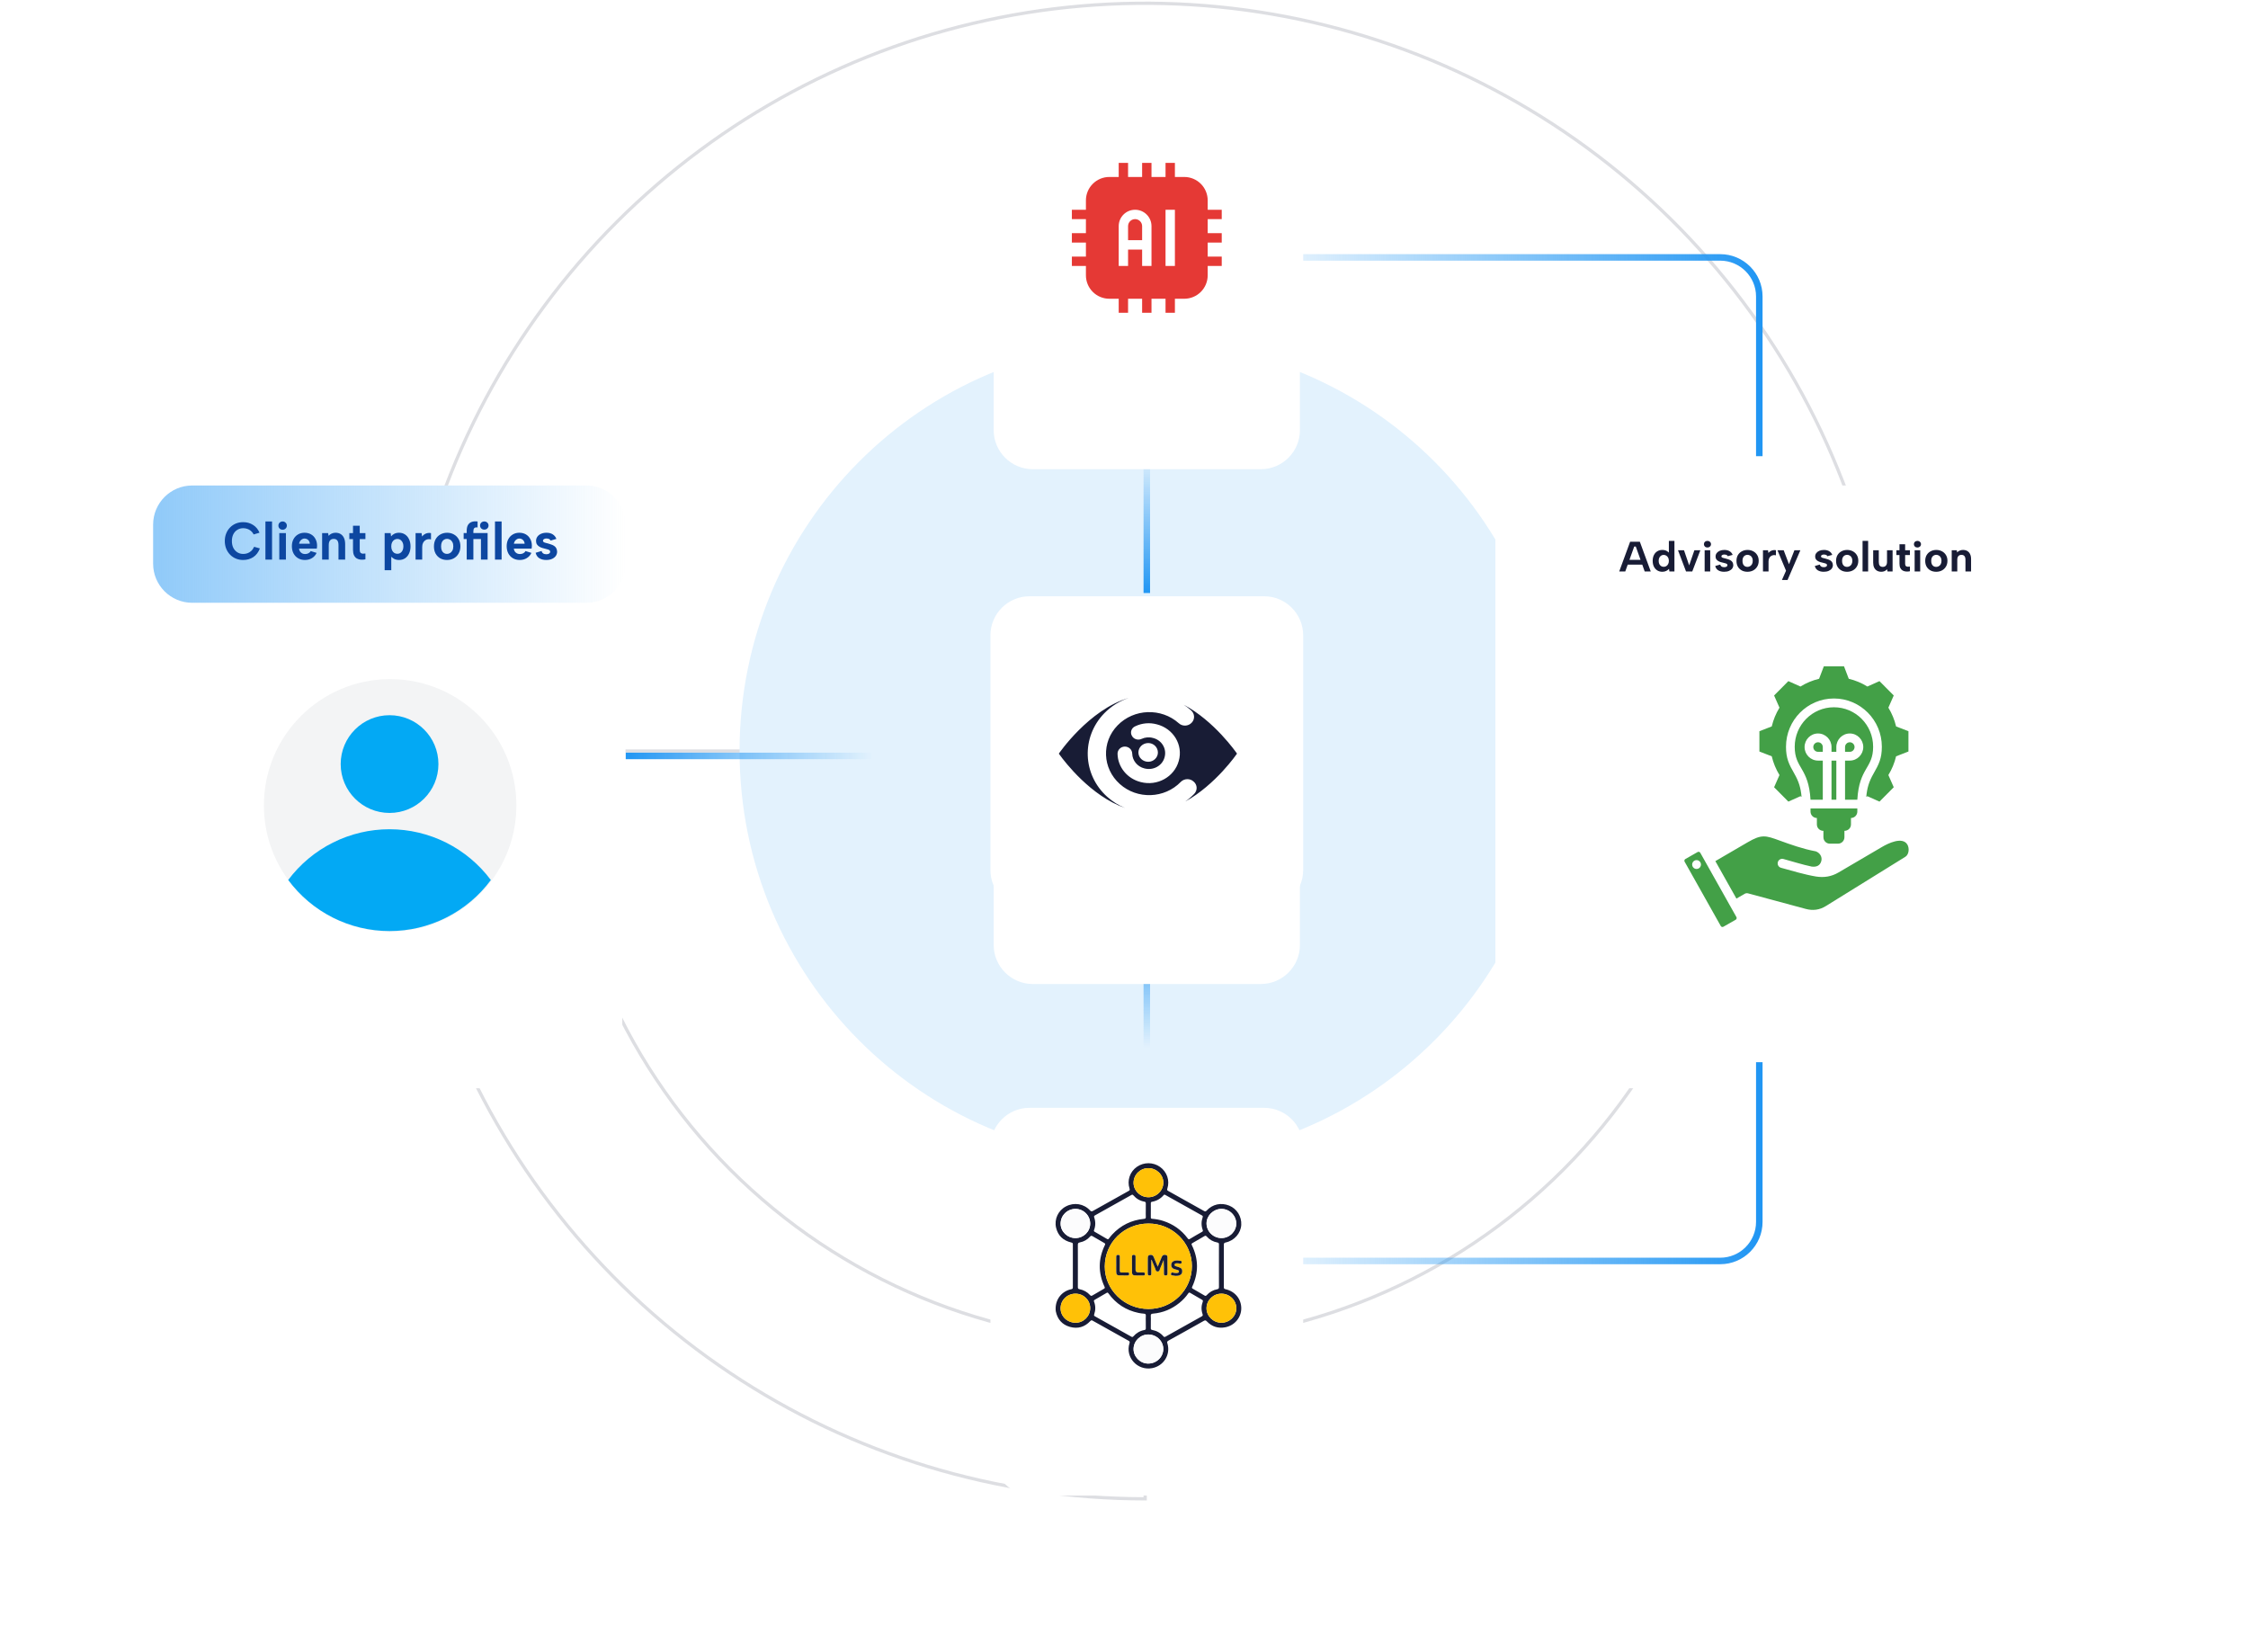 <svg width="690" height="507" viewBox="0 0 690 507" fill="none" xmlns="http://www.w3.org/2000/svg">
<path fill-rule="evenodd" clip-rule="evenodd" d="M171.501 231C171.632 278.824 190.635 324.661 224.368 358.487C258.218 392.431 304.129 411.5 352 411.5C399.871 411.5 445.782 392.431 479.632 358.487C513.365 324.661 532.368 278.824 532.499 231L171.501 231ZM533.5 230V230.5C533.5 278.769 514.378 325.061 480.34 359.193C446.303 393.325 400.137 412.5 352 412.5C303.863 412.5 257.697 393.325 223.66 359.193C189.622 325.061 170.5 278.769 170.5 230.5L170.5 230L533.5 230Z" fill="#DDDEE2"/>
<path fill-rule="evenodd" clip-rule="evenodd" d="M306.629 4.919C351.245 -3.955 397.49 0.6 439.517 18.008C481.544 35.416 517.465 64.896 542.738 102.719C568.011 140.542 581.5 185.01 581.5 230.5V231H352V460.5H351.5C306.01 460.5 261.542 447.011 223.719 421.738C185.896 396.465 156.416 360.544 139.008 318.517C121.6 276.49 117.045 230.245 125.919 185.629C134.794 141.014 156.699 100.032 188.865 67.865C221.032 35.7 262.014 13.794 306.629 4.919ZM439.134 18.932C397.29 1.599 351.246 -2.936 306.824 5.9C262.403 14.736 221.599 36.546 189.573 68.573C157.546 100.599 135.736 141.403 126.9 185.824C118.064 230.246 122.599 276.29 139.932 318.135C157.264 359.979 186.616 395.744 224.274 420.907C261.795 445.977 305.882 459.401 351 459.5V230H580.499C580.401 184.882 566.977 140.795 541.907 103.275C516.744 65.616 480.979 36.264 439.134 18.932Z" fill="#DDDEE2"/>
<path d="M477 230.5C477 299.812 421.036 356 352 356C282.964 356 227 299.812 227 230.5C227 161.188 282.964 105 352 105C421.036 105 477 161.188 477 230.5Z" fill="#E3F2FD"/>
<g filter="url(#filter0_d_5712_4087)">
<path d="M460 161.852C460 155.306 465.314 150 471.87 150H630.13C636.686 150 642 155.306 642 161.852V298.148C642 304.694 636.686 310 630.13 310H471.87C465.314 310 460 304.694 460 298.148V161.852Z" fill="white"/>
</g>
<path d="M459 161C459 154.373 464.373 149 471 149H631C637.627 149 643 154.373 643 161V299C643 305.627 637.627 311 631 311H471C464.373 311 459 305.627 459 299V161Z" fill="white"/>
<path d="M599.057 168.87H600.606L600.726 169.535C600.94 169.3 601.198 169.117 601.501 168.987C601.813 168.848 602.147 168.778 602.503 168.778C603.028 168.778 603.473 168.887 603.838 169.104C604.212 169.322 604.497 169.639 604.693 170.057C604.898 170.465 605 170.974 605 171.583V175.391H603.277V171.804C603.277 171.3 603.175 170.922 602.97 170.67C602.765 170.417 602.458 170.291 602.049 170.291C601.63 170.291 601.31 170.422 601.087 170.683C600.873 170.935 600.767 171.313 600.767 171.817V175.391H599.057V168.87Z" fill="#181C35"/>
<path d="M594.29 175.483C593.64 175.483 593.061 175.348 592.553 175.078C592.046 174.8 591.645 174.413 591.351 173.917C591.067 173.413 590.924 172.822 590.924 172.143C590.924 171.457 591.071 170.861 591.365 170.357C591.668 169.852 592.077 169.465 592.593 169.196C593.11 168.917 593.689 168.778 594.33 168.778C594.971 168.778 595.549 168.917 596.066 169.196C596.582 169.465 596.992 169.852 597.294 170.357C597.597 170.852 597.748 171.439 597.748 172.117C597.748 172.804 597.593 173.4 597.281 173.904C596.978 174.409 596.564 174.8 596.039 175.078C595.523 175.348 594.939 175.483 594.29 175.483ZM594.276 173.983C594.552 173.983 594.815 173.917 595.064 173.787C595.313 173.648 595.518 173.443 595.678 173.174C595.839 172.896 595.919 172.543 595.919 172.117C595.919 171.709 595.843 171.37 595.692 171.1C595.54 170.822 595.34 170.617 595.091 170.487C594.85 170.348 594.588 170.278 594.303 170.278C594.027 170.278 593.769 170.348 593.528 170.487C593.297 170.617 593.11 170.822 592.967 171.1C592.834 171.37 592.767 171.717 592.767 172.143C592.767 172.552 592.834 172.896 592.967 173.174C593.101 173.443 593.284 173.648 593.515 173.787C593.746 173.917 594 173.983 594.276 173.983Z" fill="#181C35"/>
<path d="M587.677 168.87H589.386V175.391H587.677V168.87ZM588.545 168.035C588.224 168.035 587.962 167.939 587.757 167.748C587.552 167.548 587.45 167.304 587.45 167.017C587.45 166.73 587.552 166.491 587.757 166.3C587.962 166.1 588.224 166 588.545 166C588.848 166 589.101 166.1 589.306 166.3C589.52 166.491 589.627 166.73 589.627 167.017C589.627 167.304 589.52 167.548 589.306 167.748C589.101 167.939 588.848 168.035 588.545 168.035Z" fill="#181C35"/>
<path d="M583.027 168.87V167.043H584.763V168.87H586.232V170.343H584.763V172.991C584.763 173.33 584.834 173.57 584.977 173.709C585.128 173.848 585.315 173.922 585.538 173.93C585.769 173.939 586 173.926 586.232 173.891V175.326C585.822 175.413 585.422 175.439 585.03 175.404C584.647 175.37 584.304 175.27 584.002 175.104C583.699 174.93 583.459 174.67 583.281 174.322C583.111 173.974 583.027 173.53 583.027 172.991V170.343H582.079V168.87H583.027Z" fill="#181C35"/>
<path d="M580.91 175.391H579.347L579.227 174.713C579.013 174.957 578.751 175.148 578.439 175.287C578.136 175.417 577.811 175.483 577.464 175.483C576.948 175.483 576.503 175.374 576.129 175.157C575.755 174.939 575.465 174.626 575.261 174.217C575.056 173.8 574.953 173.287 574.953 172.678V168.87H576.676V172.47C576.676 172.965 576.774 173.343 576.97 173.604C577.175 173.857 577.486 173.983 577.905 173.983C578.314 173.983 578.63 173.852 578.853 173.591C579.085 173.33 579.2 172.952 579.2 172.457V168.87H580.91V175.391Z" fill="#181C35"/>
<path d="M571.695 166H573.405V175.391H571.695V166Z" fill="#181C35"/>
<path d="M566.928 175.483C566.278 175.483 565.699 175.348 565.192 175.078C564.684 174.8 564.283 174.413 563.99 173.917C563.705 173.413 563.562 172.822 563.562 172.143C563.562 171.457 563.709 170.861 564.003 170.357C564.306 169.852 564.715 169.465 565.232 169.196C565.748 168.917 566.327 168.778 566.968 168.778C567.609 168.778 568.187 168.917 568.704 169.196C569.22 169.465 569.63 169.852 569.933 170.357C570.235 170.852 570.387 171.439 570.387 172.117C570.387 172.804 570.231 173.4 569.919 173.904C569.616 174.409 569.202 174.8 568.677 175.078C568.161 175.348 567.578 175.483 566.928 175.483ZM566.914 173.983C567.19 173.983 567.453 173.917 567.702 173.787C567.952 173.648 568.156 173.443 568.317 173.174C568.477 172.896 568.557 172.543 568.557 172.117C568.557 171.709 568.481 171.37 568.33 171.1C568.179 170.822 567.978 170.617 567.729 170.487C567.489 170.348 567.226 170.278 566.941 170.278C566.665 170.278 566.407 170.348 566.166 170.487C565.935 170.617 565.748 170.822 565.606 171.1C565.472 171.37 565.405 171.717 565.405 172.143C565.405 172.552 565.472 172.896 565.606 173.174C565.739 173.443 565.922 173.648 566.153 173.787C566.385 173.917 566.638 173.983 566.914 173.983Z" fill="#181C35"/>
<path d="M558.577 173.265C558.631 173.483 558.72 173.648 558.844 173.761C558.978 173.874 559.125 173.957 559.285 174.009C559.454 174.052 559.623 174.074 559.792 174.074C560.104 174.074 560.349 174.017 560.527 173.904C560.705 173.783 560.794 173.63 560.794 173.448C560.794 173.291 560.732 173.17 560.607 173.083C560.482 172.987 560.322 172.917 560.126 172.874C559.93 172.822 559.73 172.77 559.525 172.717C559.285 172.657 559.027 172.591 558.751 172.522C558.484 172.443 558.23 172.335 557.989 172.196C557.749 172.057 557.549 171.878 557.389 171.661C557.228 171.435 557.148 171.152 557.148 170.813C557.148 170.413 557.259 170.061 557.482 169.757C557.713 169.452 558.03 169.213 558.43 169.039C558.84 168.865 559.312 168.778 559.846 168.778C560.478 168.778 561.012 168.909 561.448 169.17C561.885 169.43 562.201 169.804 562.397 170.291L560.887 170.709C560.843 170.587 560.767 170.487 560.66 170.409C560.554 170.33 560.425 170.274 560.273 170.239C560.131 170.204 559.984 170.187 559.832 170.187C559.574 170.187 559.361 170.239 559.191 170.343C559.022 170.439 558.938 170.574 558.938 170.748C558.938 170.852 558.969 170.939 559.031 171.009C559.093 171.07 559.178 171.122 559.285 171.165C559.401 171.209 559.53 171.248 559.672 171.283C559.824 171.317 559.988 171.357 560.166 171.4C560.442 171.47 560.718 171.552 560.994 171.648C561.279 171.735 561.537 171.848 561.769 171.987C562.009 172.126 562.201 172.313 562.343 172.548C562.486 172.783 562.566 173.078 562.584 173.435C562.584 173.817 562.472 174.165 562.25 174.478C562.027 174.783 561.707 175.026 561.288 175.209C560.87 175.391 560.362 175.483 559.766 175.483C559.071 175.483 558.479 175.339 557.989 175.052C557.509 174.765 557.193 174.317 557.041 173.709L558.577 173.265Z" fill="#181C35"/>
<path d="M550.779 168.87H552.609L548.669 178H546.946L548.201 175.157L545.571 168.87H547.48L549.11 173.161L550.779 168.87Z" fill="#181C35"/>
<path d="M541.125 168.87H542.674L542.794 169.704C542.981 169.478 543.19 169.296 543.422 169.157C543.662 169.009 543.925 168.909 544.21 168.857C544.495 168.796 544.793 168.8 545.105 168.87V170.435C544.864 170.357 544.611 170.335 544.343 170.37C544.085 170.404 543.84 170.496 543.609 170.643C543.386 170.791 543.199 171.004 543.048 171.283C542.906 171.552 542.834 171.896 542.834 172.313V175.391H541.125V168.87Z" fill="#181C35"/>
<path d="M536.357 175.483C535.708 175.483 535.129 175.348 534.621 175.078C534.114 174.8 533.713 174.413 533.419 173.917C533.134 173.413 532.992 172.822 532.992 172.143C532.992 171.457 533.139 170.861 533.433 170.357C533.735 169.852 534.145 169.465 534.661 169.196C535.178 168.917 535.756 168.778 536.398 168.778C537.039 168.778 537.617 168.917 538.134 169.196C538.65 169.465 539.06 169.852 539.362 170.357C539.665 170.852 539.816 171.439 539.816 172.117C539.816 172.804 539.661 173.4 539.349 173.904C539.046 174.409 538.632 174.8 538.107 175.078C537.591 175.348 537.007 175.483 536.357 175.483ZM536.344 173.983C536.62 173.983 536.883 173.917 537.132 173.787C537.381 173.648 537.586 173.443 537.746 173.174C537.907 172.896 537.987 172.543 537.987 172.117C537.987 171.709 537.911 171.37 537.76 171.1C537.608 170.822 537.408 170.617 537.159 170.487C536.918 170.348 536.656 170.278 536.371 170.278C536.095 170.278 535.837 170.348 535.596 170.487C535.365 170.617 535.178 170.822 535.035 171.1C534.902 171.37 534.835 171.717 534.835 172.143C534.835 172.552 534.902 172.896 535.035 173.174C535.169 173.443 535.351 173.648 535.583 173.787C535.814 173.917 536.068 173.983 536.344 173.983Z" fill="#181C35"/>
<path d="M528.007 173.265C528.06 173.483 528.149 173.648 528.274 173.761C528.408 173.874 528.554 173.957 528.715 174.009C528.884 174.052 529.053 174.074 529.222 174.074C529.534 174.074 529.779 174.017 529.957 173.904C530.135 173.783 530.224 173.63 530.224 173.448C530.224 173.291 530.161 173.17 530.037 173.083C529.912 172.987 529.752 172.917 529.556 172.874C529.36 172.822 529.16 172.77 528.955 172.717C528.715 172.657 528.456 172.591 528.18 172.522C527.913 172.443 527.66 172.335 527.419 172.196C527.179 172.057 526.979 171.878 526.818 171.661C526.658 171.435 526.578 171.152 526.578 170.813C526.578 170.413 526.689 170.061 526.912 169.757C527.143 169.452 527.459 169.213 527.86 169.039C528.27 168.865 528.741 168.778 529.276 168.778C529.908 168.778 530.442 168.909 530.878 169.17C531.314 169.43 531.63 169.804 531.826 170.291L530.317 170.709C530.273 170.587 530.197 170.487 530.09 170.409C529.983 170.33 529.854 170.274 529.703 170.239C529.56 170.204 529.414 170.187 529.262 170.187C529.004 170.187 528.79 170.239 528.621 170.343C528.452 170.439 528.367 170.574 528.367 170.748C528.367 170.852 528.399 170.939 528.461 171.009C528.523 171.07 528.608 171.122 528.715 171.165C528.83 171.209 528.96 171.248 529.102 171.283C529.253 171.317 529.418 171.357 529.596 171.4C529.872 171.47 530.148 171.552 530.424 171.648C530.709 171.735 530.967 171.848 531.199 171.987C531.439 172.126 531.63 172.313 531.773 172.548C531.915 172.783 531.996 173.078 532.013 173.435C532.013 173.817 531.902 174.165 531.679 174.478C531.457 174.783 531.136 175.026 530.718 175.209C530.299 175.391 529.792 175.483 529.195 175.483C528.501 175.483 527.909 175.339 527.419 175.052C526.938 174.765 526.622 174.317 526.471 173.709L528.007 173.265Z" fill="#181C35"/>
<path d="M523.224 168.87H524.933V175.391H523.224V168.87ZM524.092 168.035C523.771 168.035 523.509 167.939 523.304 167.748C523.099 167.548 522.997 167.304 522.997 167.017C522.997 166.73 523.099 166.491 523.304 166.3C523.509 166.1 523.771 166 524.092 166C524.395 166 524.648 166.1 524.853 166.3C525.067 166.491 525.174 166.73 525.174 167.017C525.174 167.304 525.067 167.548 524.853 167.748C524.648 167.939 524.395 168.035 524.092 168.035Z" fill="#181C35"/>
<path d="M516.884 168.87L518.474 173.513L520.076 168.87H521.906L519.422 175.391H517.512L515.041 168.87H516.884Z" fill="#181C35"/>
<path d="M512.455 169.848L512.241 169.874V166H513.951V175.391H512.402L512.295 174.583C512.081 174.826 511.796 175.039 511.44 175.222C511.093 175.396 510.688 175.483 510.225 175.483C509.646 175.483 509.134 175.343 508.689 175.065C508.244 174.787 507.897 174.4 507.647 173.904C507.398 173.4 507.273 172.809 507.273 172.13C507.273 171.452 507.398 170.861 507.647 170.357C507.897 169.852 508.244 169.465 508.689 169.196C509.134 168.917 509.646 168.778 510.225 168.778C510.75 168.778 511.2 168.883 511.574 169.091C511.956 169.3 512.25 169.552 512.455 169.848ZM509.116 172.13C509.116 172.678 509.259 173.122 509.544 173.461C509.829 173.791 510.203 173.957 510.666 173.957C510.95 173.957 511.209 173.887 511.44 173.748C511.68 173.6 511.872 173.391 512.014 173.122C512.166 172.852 512.241 172.522 512.241 172.13C512.241 171.739 512.166 171.409 512.014 171.139C511.872 170.87 511.68 170.665 511.44 170.526C511.209 170.378 510.95 170.304 510.666 170.304C510.203 170.304 509.829 170.474 509.544 170.813C509.259 171.143 509.116 171.583 509.116 172.13Z" fill="#181C35"/>
<path d="M502.088 167.735H501.607L498.856 175.391H497L500.352 166.261H503.33L506.682 175.391H504.826L502.088 167.735ZM499.03 171.817H504.479V173.291H499.03V171.817Z" fill="#181C35"/>
<path d="M559.487 229.271V230.74H558.029C557.229 230.74 556.57 230.076 556.57 229.271C556.57 228.466 557.229 227.802 558.029 227.802C558.828 227.802 559.487 228.466 559.487 229.271ZM574.937 229.182C574.937 222.49 569.549 217.065 562.903 217.065C556.257 217.065 550.869 222.49 550.869 229.182C550.869 235.912 555.139 235.509 555.718 245.429H559.488V233.434H558.029C555.752 233.434 553.895 231.563 553.895 229.271C553.895 226.979 555.752 225.109 558.029 225.109C560.305 225.109 562.163 226.979 562.163 229.271V230.74H563.644V229.271C563.644 226.979 565.501 225.109 567.778 225.109C570.054 225.109 571.912 226.979 571.912 229.271C571.912 231.563 570.054 233.434 567.778 233.434H566.319V245.429H570.089C570.667 235.509 574.937 235.912 574.937 229.182ZM562.163 233.434V245.429H563.644V233.434H562.163ZM561.634 258.927H564.172C565.247 258.927 566.127 258.041 566.127 256.958V254.989C567.232 254.989 568.133 254.146 568.133 253.02V251.051C569.208 251.051 570.088 250.165 570.088 249.082V248.122H566.93H558.876H555.718V249.082C555.718 250.165 556.597 251.051 557.673 251.051V253.02C557.673 254.145 558.574 254.989 559.678 254.989V256.958C559.679 258.041 560.559 258.927 561.634 258.927ZM569.236 229.271C569.236 228.466 568.577 227.802 567.777 227.802C566.978 227.802 566.319 228.466 566.319 229.271V230.74H567.777C568.577 230.74 569.236 230.076 569.236 229.271ZM585.427 259.176C583.889 256.68 579.482 258.871 577.736 259.895L564.285 267.783C562.124 269.051 559.832 269.4 557.376 269.005C553.697 268.381 550.256 267.298 546.666 266.33C545.925 266.13 545.484 265.363 545.683 264.617C545.881 263.87 546.642 263.427 547.384 263.626C550.284 264.408 553.16 265.35 556.099 265.963C557.497 266.135 558.644 265.719 559.033 264.255C559.382 262.944 558.553 261.714 557.332 261.282C553.281 260.533 549.359 259.106 546.274 257.983C541.864 256.377 540.724 255.997 536.372 258.534L526.511 264.283L532.977 275.787L535.501 274.319C535.832 274.128 536.208 274.089 536.549 274.181L554.256 278.953C556.436 279.542 558.489 279.278 560.417 278.083C568.553 273.04 576.691 267.998 584.827 262.954C585.97 262.245 586.103 260.273 585.427 259.176ZM532.978 281.461C533.137 281.745 533.032 282.114 532.751 282.274L528.978 284.425C528.696 284.585 528.329 284.48 528.17 284.197L517.075 264.457C516.915 264.173 517.02 263.804 517.301 263.644L521.076 261.492C521.357 261.332 521.724 261.438 521.882 261.721C525.581 268.301 529.279 274.881 532.978 281.461ZM522.073 265.136C521.965 264.395 521.281 263.882 520.545 263.99C519.809 264.099 519.299 264.788 519.406 265.529C519.514 266.27 520.198 266.784 520.935 266.675C521.671 266.567 522.181 265.878 522.073 265.136ZM546.191 237.872L544.541 241.611L548.919 246.019L552.633 244.358C552.746 244.428 552.859 244.496 552.972 244.563C552.733 241.901 552.167 239.902 550.762 237.46C549.088 234.552 548.194 232.734 548.194 229.182C548.194 221.003 554.78 214.371 562.903 214.371C571.025 214.371 577.612 221.003 577.612 229.182C577.612 232.734 576.717 234.552 575.044 237.46C573.639 239.903 573.073 241.902 572.834 244.565C572.948 244.497 573.061 244.428 573.174 244.358L576.887 246.019L581.265 241.611L579.615 237.871C580.704 236.091 581.504 234.15 581.985 232.116L585.775 230.647V224.413L581.986 222.945C581.505 220.911 580.704 218.968 579.616 217.188L581.265 213.449L576.887 209.042L573.173 210.703C571.406 209.607 569.477 208.801 567.457 208.317L565.998 204.5H559.808L558.349 208.317C556.329 208.8 554.401 209.607 552.633 210.703L548.919 209.042L544.541 213.449L546.191 217.189C545.102 218.969 544.302 220.911 543.821 222.944L540.031 224.413V230.647L543.821 232.115C544.301 234.15 545.102 236.092 546.191 237.872Z" fill="#43A047"/>
<path fill-rule="evenodd" clip-rule="evenodd" d="M541 91C541 83.82 535.18 78 528 78L376 78L376 80L528 80C534.075 80 539 84.925 539 91L539 140L541 140L541 91Z" fill="url(#paint0_linear_5712_4087)"/>
<path fill-rule="evenodd" clip-rule="evenodd" d="M541 375C541 382.18 535.18 388 528 388L376 388L376 386L528 386C534.075 386 539 381.075 539 375L539 326L541 326L541 375Z" fill="url(#paint1_linear_5712_4087)"/>
<path fill-rule="evenodd" clip-rule="evenodd" d="M351 321.5L351 280.5L353 280.5L353 321.5L351 321.5Z" fill="url(#paint2_linear_5712_4087)"/>
<path fill-rule="evenodd" clip-rule="evenodd" d="M351 182L351 139L353 139L353 182L351 182Z" fill="url(#paint3_linear_5712_4087)"/>
<path fill-rule="evenodd" clip-rule="evenodd" d="M192 231L267.5 231L267.5 233L192 233L192 231Z" fill="url(#paint4_linear_5712_4087)"/>
<g filter="url(#filter1_d_5712_4087)">
<path d="M305 196C305 189.373 310.373 184 317 184H387C393.627 184 399 189.373 399 196V266C399 272.627 393.627 278 387 278H317C310.373 278 305 272.627 305 266V196Z" fill="white"/>
</g>
<path d="M304 195C304 188.373 309.373 183 316 183H388C394.627 183 400 188.373 400 195V267C400 273.627 394.627 279 388 279H316C309.373 279 304 273.627 304 267V195Z" fill="white"/>
<path d="M346.527 214.168C343.721 215.103 341.104 216.689 338.936 218.916C331.83 226.253 332.247 237.725 339.851 244.552C341.504 246.029 343.358 247.167 345.32 247.971C334.831 244.327 326.828 233.829 325.274 231.681L325.176 231.545C325.06 231.382 325 231.294 325 231.294C325 231.294 334.209 217.761 346.527 214.168ZM363.322 216.28C372.731 221.275 379.377 230.842 379.678 231.279L379.688 231.294C379.688 231.294 373.164 240.848 363.779 246.005C364.755 245.328 365.676 244.55 366.527 243.672C367.603 242.57 367.542 240.865 366.386 239.885C365.276 238.837 363.502 238.897 362.445 239.953C357.449 245.13 349.054 245.413 343.722 240.629C338.337 235.814 338.044 227.751 343.019 222.636C348.037 217.458 356.433 217.176 361.811 221.96C362.924 222.99 364.698 222.93 365.752 221.825C366.811 220.755 366.749 219.051 365.612 218.037C364.885 217.385 364.12 216.8 363.322 216.28ZM348.438 222.907C347.301 223.401 346.832 224.697 347.382 225.748C347.918 226.851 349.266 227.301 350.409 226.763C351.474 226.273 352.708 226.154 353.927 226.492C356.6 227.155 358.203 229.823 357.447 232.444C356.756 235.012 353.98 236.553 351.253 235.826C349.09 235.293 347.573 233.407 347.523 231.294C347.501 230.067 346.471 229.117 345.201 229.129C343.981 229.167 342.993 230.157 343.019 231.362C343.107 235.411 345.972 238.976 350.128 240.02C355.218 241.357 360.466 238.445 361.811 233.526C363.203 228.633 360.173 223.59 355.054 222.298C352.819 221.696 350.474 221.924 348.438 222.907ZM352.45 228.047C350.763 228.047 349.423 229.334 349.423 230.956C349.423 232.51 350.763 233.797 352.45 233.797C354.066 233.797 355.406 232.51 355.406 230.956C355.406 229.334 354.066 228.047 352.45 228.047Z" fill="#181C35"/>
<g filter="url(#filter2_d_5712_4087)">
<path d="M305 38C305 31.373 310.373 26 317 26L387 26C393.627 26 399 31.373 399 38V108C399 114.627 393.627 120 387 120L317 120C310.373 120 305 114.627 305 108V38Z" fill="white"/>
</g>
<path d="M304 37C304 30.373 309.373 25 316 25L388 25C394.627 25 400 30.373 400 37V109C400 115.627 394.627 121 388 121L316 121C309.373 121 304 115.627 304 109V37Z" fill="white"/>
<path fill-rule="evenodd" clip-rule="evenodd" d="M357.75 54.313H353.438V50H350.562V54.313H346.25V50H343.375V54.313H340.5C338.595 54.313 336.763 55.07 335.418 56.418C334.067 57.766 333.312 59.594 333.312 61.5V64.375H329V67.25H333.312V71.563H329V74.438H333.312V78.75H329V81.625H333.312V84.5C333.312 86.406 334.067 88.235 335.418 89.582C336.763 90.93 338.595 91.688 340.5 91.688H343.375V96H346.25V91.688H350.562V96H353.438V91.688H357.75V96H360.625V91.688H363.5C365.405 91.688 367.237 90.93 368.582 89.582C369.933 88.235 370.688 86.406 370.688 84.5V81.625H375V78.75H370.688V74.438H375V71.563H370.688V67.25H375V64.375H370.688V61.5C370.688 59.594 369.933 57.766 368.582 56.418C367.237 55.07 365.405 54.313 363.5 54.313H360.625V50H357.75V54.313ZM357.75 64.375V81.625H360.625V64.375H357.75ZM343.375 69.406V81.625H346.25V76.594H350.562V81.625H353.438V69.406C353.438 66.628 351.188 64.375 348.406 64.375C345.625 64.375 343.375 66.628 343.375 69.406ZM350.562 73.719V69.406C350.562 68.216 349.599 67.25 348.406 67.25C347.213 67.25 346.25 68.216 346.25 69.406V73.719H350.562Z" fill="#E53935"/>
<g filter="url(#filter3_d_5712_4087)">
<path d="M48 162C48 155.373 53.373 150 60 150H179C185.627 150 191 155.373 191 162V298C191 304.627 185.627 310 179 310H60C53.373 310 48 304.627 48 298V162Z" fill="white"/>
</g>
<path d="M47 161C47 154.373 52.373 149 59 149H180C186.627 149 192 154.373 192 161V299C192 305.627 186.627 311 180 311H59C52.373 311 47 305.627 47 299V161Z" fill="white"/>
<path d="M119.75 285.928C141.151 285.928 158.5 268.579 158.5 247.178C158.5 225.777 141.151 208.428 119.75 208.428C98.349 208.428 81 225.777 81 247.178C81 268.579 98.349 285.928 119.75 285.928Z" fill="#F3F4F5"/>
<path d="M150.667 270.094C147.053 265.255 142.36 261.326 136.962 258.619C131.563 255.912 125.608 254.502 119.569 254.5C113.53 254.498 107.573 255.905 102.173 258.608C96.773 261.312 92.078 265.238 88.461 270.074C92.059 274.935 96.747 278.885 102.147 281.607C107.548 284.329 113.511 285.748 119.559 285.75C125.607 285.752 131.571 284.337 136.973 281.618C142.376 278.899 147.066 274.952 150.667 270.094Z" fill="#03A9F4"/>
<path d="M119.57 249.5C127.855 249.5 134.57 242.784 134.57 234.5C134.57 226.216 127.855 219.5 119.57 219.5C111.286 219.5 104.57 226.216 104.57 234.5C104.57 242.784 111.286 249.5 119.57 249.5Z" fill="#03A9F4"/>
<path d="M47 161C47 154.373 52.373 149 59 149H180C186.627 149 192 154.373 192 161V173C192 179.627 186.627 185 180 185H59C52.373 185 47 179.627 47 173V161Z" fill="url(#paint5_linear_5712_4087)"/>
<path d="M166.234 169.097C166.298 169.368 166.404 169.574 166.552 169.715C166.711 169.856 166.886 169.959 167.076 170.024C167.277 170.078 167.479 170.105 167.68 170.105C168.051 170.105 168.342 170.035 168.554 169.894C168.765 169.742 168.871 169.553 168.871 169.325C168.871 169.13 168.797 168.978 168.649 168.87C168.501 168.75 168.31 168.664 168.077 168.609C167.844 168.544 167.606 168.479 167.362 168.414C167.076 168.338 166.769 168.257 166.441 168.17C166.123 168.073 165.821 167.937 165.535 167.764C165.249 167.59 165.011 167.368 164.821 167.097C164.63 166.815 164.535 166.463 164.535 166.04C164.535 165.542 164.667 165.103 164.932 164.723C165.207 164.344 165.583 164.046 166.06 163.829C166.547 163.612 167.108 163.504 167.743 163.504C168.495 163.504 169.131 163.666 169.65 163.991C170.169 164.317 170.545 164.783 170.778 165.39L168.983 165.91C168.93 165.758 168.84 165.634 168.712 165.536C168.585 165.439 168.432 165.368 168.252 165.325C168.082 165.281 167.908 165.26 167.728 165.26C167.42 165.26 167.166 165.325 166.965 165.455C166.764 165.574 166.663 165.742 166.663 165.959C166.663 166.089 166.7 166.197 166.774 166.284C166.849 166.36 166.949 166.425 167.076 166.479C167.214 166.534 167.368 166.582 167.537 166.626C167.717 166.669 167.913 166.718 168.125 166.772C168.453 166.859 168.781 166.962 169.11 167.081C169.449 167.189 169.756 167.33 170.031 167.504C170.317 167.677 170.545 167.91 170.714 168.203C170.884 168.496 170.979 168.864 171 169.309C171 169.786 170.868 170.219 170.603 170.61C170.338 170.989 169.957 171.293 169.459 171.52C168.961 171.748 168.358 171.862 167.648 171.862C166.822 171.862 166.118 171.683 165.535 171.325C164.963 170.967 164.588 170.409 164.408 169.65L166.234 169.097Z" fill="#0D47A1"/>
<path d="M159.522 171.862C158.727 171.862 158.028 171.683 157.425 171.325C156.821 170.967 156.35 170.469 156.011 169.829C155.683 169.189 155.518 168.452 155.518 167.618C155.518 166.815 155.683 166.105 156.011 165.487C156.339 164.869 156.795 164.387 157.377 164.04C157.97 163.682 158.643 163.504 159.394 163.504C160.157 163.504 160.829 163.672 161.412 164.008C161.994 164.344 162.445 164.815 162.762 165.422C163.091 166.019 163.255 166.718 163.255 167.52C163.255 167.639 163.244 167.775 163.223 167.927C163.212 168.067 163.196 168.219 163.175 168.382H157.711C157.753 168.729 157.859 169.027 158.028 169.276C158.208 169.515 158.425 169.704 158.68 169.845C158.944 169.975 159.241 170.04 159.569 170.04C159.961 170.04 160.311 169.959 160.618 169.797C160.935 169.623 161.163 169.401 161.301 169.13L163.112 169.683C162.794 170.377 162.317 170.913 161.682 171.293C161.057 171.672 160.337 171.862 159.522 171.862ZM161.031 166.87C161.02 166.566 160.941 166.295 160.792 166.057C160.644 165.807 160.448 165.617 160.205 165.487C159.961 165.346 159.691 165.276 159.394 165.276C159.13 165.276 158.881 165.346 158.648 165.487C158.415 165.628 158.214 165.818 158.044 166.057C157.885 166.284 157.779 166.555 157.727 166.87H161.031Z" fill="#0D47A1"/>
<path d="M151.929 160.04H153.962V171.748H151.929V160.04Z" fill="#0D47A1"/>
<path d="M148.651 162.544C148.281 162.544 147.968 162.425 147.714 162.186C147.47 161.937 147.349 161.639 147.349 161.292C147.349 160.934 147.47 160.636 147.714 160.398C147.968 160.159 148.281 160.04 148.651 160.04C149.022 160.04 149.329 160.159 149.573 160.398C149.827 160.636 149.954 160.934 149.954 161.292C149.954 161.639 149.827 161.937 149.573 162.186C149.329 162.425 149.022 162.544 148.651 162.544ZM149.668 163.601V171.748H147.619V165.439H142.313V163.601H149.668ZM143.25 162.886C143.25 162.181 143.372 161.606 143.616 161.162C143.87 160.718 144.24 160.398 144.728 160.203C145.225 160.008 145.845 159.953 146.586 160.04V161.878C146.12 161.812 145.787 161.878 145.585 162.073C145.395 162.268 145.299 162.571 145.299 162.983V171.748H143.25V162.886Z" fill="#0D47A1"/>
<path d="M137.198 171.862C136.425 171.862 135.737 171.694 135.133 171.358C134.529 171.011 134.053 170.528 133.703 169.91C133.364 169.282 133.195 168.544 133.195 167.699C133.195 166.842 133.37 166.1 133.719 165.471C134.079 164.842 134.566 164.36 135.181 164.024C135.795 163.677 136.483 163.504 137.246 163.504C138.008 163.504 138.697 163.677 139.311 164.024C139.925 164.36 140.412 164.842 140.772 165.471C141.132 166.089 141.312 166.821 141.312 167.666C141.312 168.523 141.127 169.265 140.756 169.894C140.396 170.523 139.904 171.011 139.279 171.358C138.665 171.694 137.971 171.862 137.198 171.862ZM137.182 169.992C137.51 169.992 137.823 169.91 138.119 169.748C138.416 169.574 138.66 169.32 138.85 168.983C139.041 168.637 139.136 168.198 139.136 167.666C139.136 167.157 139.046 166.734 138.866 166.398C138.686 166.051 138.448 165.796 138.151 165.634C137.865 165.46 137.553 165.374 137.214 165.374C136.886 165.374 136.578 165.46 136.293 165.634C136.017 165.796 135.795 166.051 135.625 166.398C135.467 166.734 135.387 167.168 135.387 167.699C135.387 168.208 135.467 168.637 135.625 168.983C135.784 169.32 136.001 169.574 136.277 169.748C136.552 169.91 136.854 169.992 137.182 169.992Z" fill="#0D47A1"/>
<path d="M127.557 163.617H129.4L129.543 164.658C129.765 164.376 130.014 164.149 130.29 163.975C130.576 163.791 130.888 163.666 131.227 163.601C131.566 163.525 131.921 163.531 132.291 163.617V165.569C132.005 165.471 131.703 165.444 131.386 165.487C131.079 165.531 130.787 165.645 130.512 165.829C130.247 166.013 130.025 166.279 129.845 166.626C129.675 166.962 129.591 167.39 129.591 167.91V171.748H127.557V163.617Z" fill="#0D47A1"/>
<path d="M119.842 170.528L120.097 170.496V175H118.063V163.617H119.906L120.033 164.626C120.266 164.311 120.594 164.046 121.018 163.829C121.442 163.612 121.929 163.504 122.479 163.504C123.168 163.504 123.777 163.677 124.306 164.024C124.836 164.371 125.249 164.859 125.545 165.487C125.852 166.105 126.006 166.837 126.006 167.683C126.006 168.528 125.852 169.265 125.545 169.894C125.249 170.523 124.836 171.011 124.306 171.358C123.787 171.694 123.178 171.862 122.479 171.862C121.865 171.862 121.33 171.732 120.875 171.471C120.43 171.211 120.086 170.897 119.842 170.528ZM123.814 167.683C123.814 167 123.639 166.452 123.29 166.04C122.951 165.617 122.506 165.406 121.955 165.406C121.616 165.406 121.304 165.498 121.018 165.683C120.743 165.856 120.52 166.111 120.351 166.447C120.181 166.772 120.097 167.184 120.097 167.683C120.097 168.17 120.181 168.582 120.351 168.918C120.52 169.255 120.743 169.515 121.018 169.699C121.304 169.872 121.616 169.959 121.955 169.959C122.506 169.959 122.951 169.753 123.29 169.341C123.639 168.918 123.814 168.366 123.814 167.683Z" fill="#0D47A1"/>
<path d="M108.35 163.617V161.341H110.415V163.617H112.162V165.455H110.415V168.756C110.415 169.179 110.5 169.477 110.669 169.65C110.849 169.824 111.072 169.916 111.336 169.927C111.612 169.937 111.887 169.921 112.162 169.878V171.667C111.675 171.775 111.199 171.807 110.733 171.764C110.277 171.721 109.87 171.596 109.51 171.39C109.149 171.173 108.864 170.848 108.652 170.414C108.45 169.981 108.35 169.428 108.35 168.756V165.455H107.222V163.617H108.35Z" fill="#0D47A1"/>
<path d="M98.873 163.617H100.716L100.859 164.447C101.113 164.154 101.42 163.926 101.78 163.764C102.151 163.59 102.548 163.504 102.972 163.504C103.597 163.504 104.126 163.639 104.56 163.91C105.005 164.181 105.344 164.577 105.577 165.097C105.821 165.607 105.942 166.241 105.942 167V171.748H103.893V167.276C103.893 166.647 103.771 166.176 103.528 165.861C103.284 165.547 102.919 165.39 102.432 165.39C101.934 165.39 101.553 165.552 101.288 165.878C101.034 166.192 100.907 166.664 100.907 167.292V171.748H98.873V163.617Z" fill="#0D47A1"/>
<path d="M93.59 171.862C92.796 171.862 92.097 171.683 91.493 171.325C90.89 170.967 90.418 170.469 90.08 169.829C89.751 169.189 89.587 168.452 89.587 167.618C89.587 166.815 89.751 166.105 90.08 165.487C90.408 164.869 90.863 164.387 91.446 164.04C92.039 163.682 92.711 163.504 93.463 163.504C94.226 163.504 94.898 163.672 95.481 164.008C96.063 164.344 96.513 164.815 96.831 165.422C97.159 166.019 97.323 166.718 97.323 167.52C97.323 167.639 97.313 167.775 97.292 167.927C97.281 168.067 97.265 168.219 97.244 168.382H91.779C91.822 168.729 91.928 169.027 92.097 169.276C92.277 169.515 92.494 169.704 92.748 169.845C93.013 169.975 93.31 170.04 93.638 170.04C94.03 170.04 94.379 169.959 94.686 169.797C95.004 169.623 95.232 169.401 95.37 169.13L97.18 169.683C96.863 170.377 96.386 170.913 95.751 171.293C95.126 171.672 94.406 171.862 93.59 171.862ZM95.1 166.87C95.089 166.566 95.009 166.295 94.861 166.057C94.713 165.807 94.517 165.617 94.273 165.487C94.03 165.346 93.76 165.276 93.463 165.276C93.198 165.276 92.95 165.346 92.717 165.487C92.484 165.628 92.282 165.818 92.113 166.057C91.954 166.284 91.848 166.555 91.795 166.87H95.1Z" fill="#0D47A1"/>
<path d="M85.725 163.617H87.758V171.748H85.725V163.617ZM86.757 162.577C86.376 162.577 86.063 162.457 85.82 162.219C85.576 161.97 85.454 161.666 85.454 161.308C85.454 160.951 85.576 160.653 85.82 160.414C86.063 160.165 86.376 160.04 86.757 160.04C87.117 160.04 87.419 160.165 87.662 160.414C87.917 160.653 88.044 160.951 88.044 161.308C88.044 161.666 87.917 161.97 87.662 162.219C87.419 162.457 87.117 162.577 86.757 162.577Z" fill="#0D47A1"/>
<path d="M81.468 160.04H83.501V171.748H81.468V160.04Z" fill="#0D47A1"/>
<path d="M69 166.057C69 165.2 69.143 164.42 69.429 163.715C69.715 163 70.112 162.387 70.62 161.878C71.129 161.357 71.722 160.956 72.4 160.674C73.088 160.392 73.829 160.251 74.624 160.251C75.767 160.251 76.779 160.533 77.658 161.097C78.547 161.65 79.214 162.447 79.659 163.487L77.864 164.024C77.631 163.569 77.34 163.2 76.99 162.918C76.651 162.636 76.281 162.43 75.878 162.3C75.476 162.17 75.068 162.105 74.655 162.105C73.978 162.105 73.374 162.273 72.844 162.609C72.315 162.934 71.902 163.395 71.605 163.991C71.319 164.588 71.176 165.276 71.176 166.057C71.176 166.837 71.319 167.525 71.605 168.122C71.902 168.707 72.315 169.168 72.844 169.504C73.374 169.84 73.978 170.008 74.655 170.008C75.079 170.008 75.497 169.943 75.91 169.813C76.334 169.672 76.726 169.439 77.086 169.114C77.446 168.788 77.753 168.355 78.007 167.813L79.77 168.317C79.315 169.498 78.637 170.387 77.737 170.984C76.837 171.569 75.799 171.862 74.624 171.862C73.829 171.862 73.088 171.721 72.4 171.439C71.722 171.157 71.129 170.756 70.62 170.236C70.112 169.715 69.715 169.103 69.429 168.398C69.143 167.683 69 166.902 69 166.057Z" fill="#0D47A1"/>
<g filter="url(#filter4_d_5712_4087)">
<path d="M305 353C305 346.373 310.373 341 317 341H387C393.627 341 399 346.373 399 353V423C399 429.627 393.627 435 387 435H317C310.373 435 305 429.627 305 423V353Z" fill="white"/>
</g>
<path d="M304 352C304 345.373 309.373 340 316 340H388C394.627 340 400 345.373 400 352V424C400 430.627 394.627 436 388 436H316C309.373 436 304 430.627 304 424V352Z" fill="white"/>
<path d="M324.015 401.605C324.023 398.628 325.98 396.256 328.826 395.667C329.184 395.593 329.298 395.456 329.298 395.106C329.288 390.695 329.286 386.282 329.302 381.871C329.303 381.493 329.151 381.415 328.82 381.336C326.346 380.739 324.733 379.246 324.156 376.798C323.535 374.167 324.815 371.478 327.194 370.246C329.71 368.941 332.652 369.415 334.571 371.477C334.889 371.82 335.087 371.851 335.488 371.625C339.128 369.567 342.78 367.527 346.438 365.502C346.789 365.308 346.813 365.146 346.701 364.796C345.896 362.269 346.812 359.599 348.97 358.101C351.099 356.623 353.954 356.637 356.059 358.134C358.194 359.652 359.105 362.314 358.301 364.791C358.184 365.153 358.216 365.313 358.56 365.504C362.236 367.545 365.903 369.6 369.567 371.663C369.886 371.842 370.077 371.849 370.347 371.555C372.178 369.566 374.808 368.997 377.308 370.019C379.651 370.976 381.13 373.344 380.992 375.917C380.853 378.49 378.876 380.759 376.215 381.325C375.737 381.426 375.644 381.604 375.645 382.039C375.66 386.369 375.659 390.698 375.645 395.028C375.644 395.425 375.753 395.581 376.163 395.671C379.085 396.315 381.016 398.699 380.994 401.585C380.972 404.363 378.964 406.791 376.122 407.347C373.907 407.78 371.974 407.159 370.423 405.535C370.112 405.209 369.913 405.148 369.506 405.379C365.883 407.426 362.255 409.464 358.606 411.467C358.089 411.75 358.247 412.04 358.352 412.404C359.325 415.801 357.152 419.24 353.62 419.897C349.118 420.734 345.315 416.558 346.688 412.256C346.827 411.824 346.731 411.665 346.372 411.466C342.716 409.435 339.065 407.393 335.418 405.347C335.112 405.175 334.939 405.141 334.653 405.447C332.944 407.274 330.815 407.91 328.397 407.229C325.97 406.545 324.558 404.861 324.067 402.443C324.004 402.128 324.026 401.795 324.018 401.613L324.015 401.605ZM352.47 401.734C359.874 401.745 365.822 395.891 365.839 388.58C365.855 381.43 359.859 375.491 352.487 375.515C345.012 375.541 339.128 381.353 339.101 388.681C339.073 395.842 345.132 401.723 352.47 401.734ZM374.138 388.461C374.138 386.286 374.131 384.11 374.146 381.935C374.148 381.573 374.068 381.408 373.664 381.335C372.36 381.099 371.253 380.478 370.386 379.492C370.142 379.215 369.975 379.203 369.669 379.387C368.468 380.108 367.256 380.815 366.032 381.498C365.704 381.681 365.666 381.824 365.829 382.157C367.901 386.387 367.921 390.642 365.937 394.905C365.794 395.212 365.826 395.351 366.125 395.52C367.328 396.197 368.524 396.89 369.708 397.6C369.994 397.772 370.15 397.755 370.376 397.505C371.24 396.551 372.314 395.913 373.598 395.68C374.05 395.598 374.151 395.406 374.146 394.988C374.126 392.812 374.136 390.637 374.136 388.461H374.138ZM353.234 371.477C353.234 372.189 353.251 372.9 353.227 373.61C353.217 373.915 353.302 374.029 353.624 374.054C354.78 374.148 355.919 374.347 357.025 374.705C360.087 375.693 362.584 377.451 364.5 379.997C364.687 380.248 364.819 380.478 365.224 380.232C366.453 379.482 367.707 378.771 368.961 378.061C369.236 377.904 369.261 377.75 369.16 377.473C368.693 376.185 368.696 374.883 369.145 373.592C369.249 373.295 369.17 373.161 368.908 373.015C365.165 370.93 361.427 368.839 357.691 366.743C357.486 366.629 357.345 366.589 357.17 366.796C356.232 367.895 355.039 368.58 353.599 368.836C353.329 368.884 353.223 369.005 353.231 369.284C353.249 370.015 353.237 370.746 353.237 371.478L353.234 371.477ZM330.845 388.509C330.845 390.682 330.855 392.856 330.836 395.029C330.832 395.426 330.941 395.588 331.355 395.667C332.631 395.914 333.721 396.52 334.583 397.48C334.825 397.748 335 397.772 335.308 397.587C336.472 396.888 337.65 396.208 338.833 395.538C339.126 395.372 339.174 395.229 339.027 394.916C337.03 390.635 337.07 386.364 339.138 382.116C339.284 381.817 339.269 381.668 338.959 381.493C337.756 380.819 336.56 380.13 335.379 379.419C335.035 379.211 334.833 379.225 334.563 379.532C333.74 380.47 332.683 381.071 331.452 381.303C330.905 381.407 330.829 381.639 330.834 382.11C330.856 384.242 330.844 386.375 330.844 388.508L330.845 388.509ZM351.686 371.495C351.686 370.784 351.669 370.073 351.694 369.362C351.706 369.013 351.594 368.858 351.235 368.792C349.884 368.542 348.764 367.883 347.879 366.856C347.682 366.625 347.531 366.607 347.263 366.757C343.546 368.85 339.824 370.934 336.095 373.007C335.795 373.175 335.751 373.328 335.856 373.633C336.304 374.928 336.29 376.231 335.81 377.514C335.705 377.798 335.782 377.917 336.01 378.047C337.276 378.775 338.547 379.498 339.8 380.25C340.103 380.431 340.216 380.322 340.385 380.096C340.704 379.67 341.034 379.251 341.396 378.861C344.024 376.046 347.282 374.445 351.154 374.076C351.635 374.03 351.717 373.863 351.695 373.448C351.661 372.8 351.686 372.148 351.686 371.498V371.495ZM353.234 405.662C353.234 406.312 353.248 406.963 353.228 407.612C353.218 407.94 353.281 408.102 353.671 408.176C355.034 408.432 356.193 409.076 357.094 410.123C357.315 410.381 357.474 410.382 357.761 410.221C361.439 408.148 365.126 406.085 368.817 404.033C369.133 403.857 369.256 403.717 369.122 403.333C368.675 402.063 368.703 400.776 369.168 399.514C369.288 399.187 369.204 399.046 368.932 398.891C367.734 398.208 366.537 397.522 365.355 396.812C365.053 396.631 364.909 396.673 364.721 396.952C363.972 398.06 363.051 399.021 362.008 399.867C359.647 401.781 356.946 402.906 353.888 403.165C353.37 403.209 353.171 403.361 353.222 403.894C353.278 404.478 353.234 405.071 353.234 405.661V405.662ZM351.686 405.681C351.686 405.052 351.649 404.42 351.699 403.793C351.736 403.325 351.536 403.208 351.115 403.174C350.561 403.128 350.004 403.06 349.461 402.945C345.585 402.13 342.512 400.113 340.225 396.946C340.043 396.694 339.922 396.641 339.64 396.81C338.457 397.517 337.263 398.207 336.063 398.888C335.788 399.044 335.688 399.176 335.815 399.508C336.303 400.789 336.293 402.092 335.854 403.385C335.758 403.667 335.786 403.824 336.057 403.975C339.8 406.06 343.541 408.146 347.275 410.247C347.561 410.408 347.701 410.342 347.892 410.124C348.784 409.104 349.908 408.445 351.253 408.194C351.633 408.123 351.707 407.967 351.695 407.63C351.671 406.981 351.688 406.331 351.688 405.681H351.686ZM352.494 367.439C355.004 367.439 357.079 365.393 357.072 362.926C357.066 360.52 354.973 358.514 352.465 358.511C349.983 358.509 347.943 360.524 347.933 362.987C347.923 365.416 349.998 367.439 352.494 367.438V367.439ZM374.865 405.958C377.364 405.974 379.46 403.973 379.478 401.552C379.497 399.081 377.44 397.05 374.906 397.039C372.407 397.028 370.357 399.014 370.326 401.475C370.295 403.891 372.371 405.941 374.865 405.957V405.958ZM334.624 401.46C334.614 399.009 332.613 397.043 330.126 397.04C327.545 397.038 325.52 399.033 325.532 401.565C325.543 404.016 327.622 405.973 330.198 405.96C332.633 405.947 334.634 403.913 334.624 401.46ZM334.621 375.549C334.624 373.054 332.575 371.006 330.087 371.022C327.564 371.038 325.547 373.048 325.542 375.551C325.537 377.972 327.623 379.989 330.117 379.974C332.596 379.96 334.617 377.975 334.621 375.551V375.549ZM379.451 375.496C379.438 373.024 377.346 370.99 374.846 371.019C372.41 371.048 370.334 373.1 370.336 375.479C370.337 377.953 372.406 379.978 374.922 379.969C377.415 379.962 379.465 377.937 379.451 375.496ZM352.591 409.569C350.123 409.489 348.014 411.461 347.939 413.917C347.867 416.314 349.881 418.423 352.305 418.485C354.854 418.551 356.953 416.641 357.053 414.165C357.151 411.73 355.134 409.651 352.591 409.569Z" fill="#181C35"/>
<path d="M352.471 401.734C345.132 401.724 339.076 395.842 339.102 388.682C339.129 381.354 345.013 375.541 352.487 375.516C359.86 375.49 365.854 381.431 365.839 388.58C365.823 395.891 359.875 401.744 352.471 401.734ZM353.368 386.672C353.405 386.657 353.439 386.644 353.475 386.629C353.831 387.505 354.166 388.391 354.554 389.254C354.724 389.631 354.706 390.227 355.327 390.227C355.946 390.227 355.935 389.638 356.104 389.258C356.478 388.417 356.809 387.558 357.159 386.707C357.274 388.118 357.282 389.494 357.269 390.87C357.265 391.228 357.322 391.442 357.765 391.446C358.201 391.449 358.341 391.297 358.336 390.876C358.319 389.231 358.329 387.586 358.329 385.941C358.329 385.626 358.314 385.305 357.937 385.199C357.549 385.089 357.142 385.059 356.836 385.376C356.685 385.531 356.597 385.753 356.511 385.957C356.134 386.85 355.768 387.747 355.351 388.755C354.893 387.665 354.479 386.702 354.085 385.731C353.867 385.193 353.457 385.072 352.934 385.159C352.409 385.247 352.313 385.628 352.312 386.067C352.311 387.669 352.317 389.271 352.304 390.873C352.301 391.285 352.446 391.444 352.886 391.444C353.347 391.444 353.373 391.208 353.371 390.865C353.362 389.466 353.367 388.068 353.367 386.671L353.368 386.672ZM360.812 391.569C361.143 391.553 361.351 391.558 361.555 391.531C362.323 391.43 362.792 391.002 362.851 390.363C362.927 389.553 362.65 389.17 361.79 388.899C361.495 388.806 361.196 388.723 360.903 388.626C360.675 388.55 360.481 388.422 360.506 388.151C360.533 387.852 360.758 387.752 361.026 387.73C361.42 387.697 361.81 387.731 362.193 387.831C362.539 387.921 362.626 387.697 362.683 387.443C362.743 387.179 362.652 387.01 362.361 386.966C361.748 386.873 361.134 386.778 360.517 386.944C359.863 387.12 359.531 387.516 359.499 388.157C359.466 388.81 359.744 389.238 360.379 389.466C360.689 389.577 361.018 389.632 361.331 389.735C361.602 389.824 361.929 389.901 361.86 390.288C361.796 390.642 361.485 390.688 361.191 390.71C360.774 390.743 360.362 390.681 359.967 390.56C359.626 390.455 359.531 390.635 359.439 390.893C359.323 391.216 359.485 391.357 359.769 391.409C360.153 391.481 360.543 391.529 360.81 391.57L360.812 391.569ZM347.45 388.079H347.453C347.453 388.889 347.443 389.701 347.457 390.511C347.466 391.043 347.704 391.419 348.302 391.429C349.191 391.443 350.079 391.427 350.968 391.438C351.288 391.442 351.403 391.318 351.407 391.005C351.411 390.677 351.314 390.512 350.953 390.522C350.436 390.537 349.92 390.526 349.402 390.524C348.826 390.524 348.537 390.251 348.537 389.706C348.537 388.368 348.53 387.032 348.541 385.694C348.545 385.323 348.442 385.135 348.018 385.132C347.584 385.128 347.432 385.289 347.443 385.707C347.465 386.496 347.45 387.287 347.45 388.078V388.079ZM342.62 387.974H342.625C342.625 388.805 342.599 389.637 342.632 390.467C342.661 391.191 342.916 391.416 343.625 391.426C344.433 391.438 345.241 391.418 346.047 391.435C346.401 391.442 346.576 391.361 346.575 390.965C346.575 390.587 346.386 390.526 346.075 390.529C345.495 390.537 344.915 390.51 344.336 390.538C343.856 390.561 343.681 390.4 343.691 389.909C343.721 388.53 343.698 387.151 343.703 385.772C343.704 385.42 343.695 385.143 343.195 385.135C342.682 385.128 342.615 385.397 342.617 385.785C342.622 386.514 342.619 387.244 342.619 387.973L342.62 387.974Z" fill="#FFC107"/>
<path d="M352.499 367.44C350.002 367.44 347.928 365.417 347.938 362.99C347.947 360.525 349.986 358.51 352.47 358.514C354.978 358.516 357.071 360.522 357.077 362.929C357.083 365.395 355.009 367.44 352.499 367.442V367.44Z" fill="#FFC107"/>
<path d="M374.867 405.959C372.373 405.943 370.297 403.893 370.328 401.477C370.361 399.016 372.41 397.03 374.908 397.041C377.442 397.052 379.499 399.083 379.48 401.554C379.462 403.975 377.366 405.976 374.867 405.96V405.959Z" fill="#FFC107"/>
<path d="M334.624 401.461C334.633 403.914 332.632 405.948 330.197 405.96C327.621 405.974 325.544 404.018 325.531 401.566C325.519 399.034 327.544 397.039 330.125 397.041C332.611 397.043 334.614 399.009 334.624 401.461Z" fill="#FFC107"/>
<path d="M334.625 375.55C334.622 377.975 332.602 379.96 330.122 379.974C327.628 379.988 325.542 377.971 325.547 375.55C325.552 373.047 327.569 371.037 330.092 371.022C332.578 371.007 334.629 373.055 334.625 375.549V375.55Z" fill="#FCFCFD"/>
<path d="M379.451 375.496C379.463 377.938 377.415 379.962 374.922 379.97C372.406 379.977 370.337 377.952 370.336 375.479C370.335 373.1 372.41 371.048 374.846 371.02C377.346 370.991 379.438 373.025 379.451 375.496Z" fill="#FCFCFD"/>
<path d="M352.591 409.571C355.134 409.654 357.151 411.732 357.053 414.166C356.953 416.642 354.853 418.552 352.305 418.486C349.882 418.423 347.867 416.315 347.939 413.919C348.014 411.462 350.122 409.49 352.591 409.571Z" fill="#FCFCFD"/>
<path d="M353.368 386.671C353.368 388.07 353.363 389.468 353.371 390.866C353.374 391.208 353.348 391.445 352.886 391.445C352.447 391.445 352.301 391.287 352.305 390.874C352.317 389.272 352.311 387.67 352.312 386.067C352.312 385.629 352.408 385.246 352.934 385.159C353.457 385.073 353.868 385.194 354.086 385.732C354.479 386.703 354.893 387.667 355.351 388.756C355.768 387.748 356.134 386.851 356.511 385.957C356.597 385.754 356.687 385.532 356.836 385.377C357.142 385.059 357.549 385.09 357.937 385.2C358.314 385.306 358.329 385.627 358.329 385.942C358.329 387.587 358.318 389.232 358.337 390.877C358.342 391.298 358.201 391.45 357.766 391.446C357.321 391.443 357.265 391.228 357.269 390.87C357.283 389.495 357.274 388.119 357.16 386.708C356.811 387.56 356.479 388.418 356.104 389.258C355.935 389.639 355.947 390.227 355.328 390.227C354.707 390.227 354.724 389.632 354.555 389.255C354.167 388.392 353.832 387.506 353.476 386.63C353.44 386.644 353.405 386.658 353.369 386.673L353.368 386.671Z" fill="#181C35"/>
<path d="M360.815 391.569C360.546 391.529 360.158 391.48 359.774 391.408C359.491 391.355 359.328 391.214 359.444 390.892C359.536 390.634 359.631 390.455 359.972 390.559C360.366 390.681 360.779 390.742 361.196 390.709C361.49 390.686 361.802 390.639 361.864 390.286C361.934 389.898 361.606 389.822 361.335 389.734C361.022 389.631 360.692 389.576 360.383 389.465C359.749 389.238 359.471 388.809 359.504 388.156C359.535 387.515 359.868 387.12 360.522 386.943C361.139 386.777 361.752 386.871 362.366 386.965C362.656 387.009 362.747 387.178 362.688 387.442C362.631 387.696 362.544 387.92 362.198 387.83C361.815 387.73 361.425 387.696 361.031 387.729C360.763 387.751 360.538 387.851 360.51 388.15C360.485 388.421 360.68 388.549 360.907 388.624C361.201 388.722 361.5 388.805 361.795 388.898C362.655 389.169 362.932 389.553 362.856 390.362C362.797 391 362.329 391.427 361.559 391.53C361.355 391.557 361.148 391.552 360.817 391.568L360.815 391.569Z" fill="#181C35"/>
<path d="M347.452 388.079C347.452 387.288 347.467 386.497 347.446 385.708C347.435 385.289 347.587 385.128 348.021 385.133C348.444 385.137 348.546 385.325 348.544 385.695C348.531 387.033 348.539 388.369 348.54 389.707C348.54 390.252 348.828 390.525 349.405 390.525C349.921 390.525 350.439 390.536 350.955 390.523C351.315 390.513 351.413 390.678 351.41 391.006C351.406 391.319 351.29 391.443 350.97 391.44C350.082 391.429 349.193 391.444 348.305 391.43C347.706 391.42 347.47 391.045 347.46 390.512C347.446 389.702 347.456 388.89 347.456 388.08H347.452V388.079Z" fill="#181C35"/>
<path d="M342.621 387.974C342.621 387.244 342.624 386.515 342.619 385.786C342.617 385.397 342.684 385.128 343.197 385.137C343.697 385.144 343.706 385.421 343.705 385.774C343.7 387.153 343.723 388.533 343.693 389.911C343.682 390.401 343.858 390.562 344.338 390.539C344.917 390.512 345.497 390.539 346.077 390.531C346.388 390.527 346.576 390.587 346.577 390.966C346.577 391.362 346.403 391.444 346.049 391.436C345.243 391.419 344.435 391.439 343.627 391.428C342.918 391.417 342.663 391.192 342.634 390.468C342.601 389.639 342.627 388.806 342.627 387.975H342.622L342.621 387.974Z" fill="#181C35"/>
<defs>
<filter id="filter0_d_5712_4087" x="412" y="126" width="278" height="256" filterUnits="userSpaceOnUse" color-interpolation-filters="sRGB">
<feFlood flood-opacity="0" result="BackgroundImageFix"/>
<feColorMatrix in="SourceAlpha" type="matrix" values="0 0 0 0 0 0 0 0 0 0 0 0 0 0 0 0 0 0 127 0" result="hardAlpha"/>
<feOffset dy="24"/>
<feGaussianBlur stdDeviation="24"/>
<feComposite in2="hardAlpha" operator="out"/>
<feColorMatrix type="matrix" values="0 0 0 0 0.125 0 0 0 0 0.161 0 0 0 0 0.369 0 0 0 0.1 0"/>
<feBlend mode="normal" in2="BackgroundImageFix" result="effect1_dropShadow_5712_4087"/>
<feBlend mode="normal" in="SourceGraphic" in2="effect1_dropShadow_5712_4087" result="shape"/>
</filter>
<filter id="filter1_d_5712_4087" x="257" y="160" width="190" height="190" filterUnits="userSpaceOnUse" color-interpolation-filters="sRGB">
<feFlood flood-opacity="0" result="BackgroundImageFix"/>
<feColorMatrix in="SourceAlpha" type="matrix" values="0 0 0 0 0 0 0 0 0 0 0 0 0 0 0 0 0 0 127 0" result="hardAlpha"/>
<feOffset dy="24"/>
<feGaussianBlur stdDeviation="24"/>
<feComposite in2="hardAlpha" operator="out"/>
<feColorMatrix type="matrix" values="0 0 0 0 0.125 0 0 0 0 0.161 0 0 0 0 0.369 0 0 0 0.1 0"/>
<feBlend mode="normal" in2="BackgroundImageFix" result="effect1_dropShadow_5712_4087"/>
<feBlend mode="normal" in="SourceGraphic" in2="effect1_dropShadow_5712_4087" result="shape"/>
</filter>
<filter id="filter2_d_5712_4087" x="257" y="2" width="190" height="190" filterUnits="userSpaceOnUse" color-interpolation-filters="sRGB">
<feFlood flood-opacity="0" result="BackgroundImageFix"/>
<feColorMatrix in="SourceAlpha" type="matrix" values="0 0 0 0 0 0 0 0 0 0 0 0 0 0 0 0 0 0 127 0" result="hardAlpha"/>
<feOffset dy="24"/>
<feGaussianBlur stdDeviation="24"/>
<feComposite in2="hardAlpha" operator="out"/>
<feColorMatrix type="matrix" values="0 0 0 0 0.125 0 0 0 0 0.161 0 0 0 0 0.369 0 0 0 0.1 0"/>
<feBlend mode="normal" in2="BackgroundImageFix" result="effect1_dropShadow_5712_4087"/>
<feBlend mode="normal" in="SourceGraphic" in2="effect1_dropShadow_5712_4087" result="shape"/>
</filter>
<filter id="filter3_d_5712_4087" x="0" y="126" width="239" height="256" filterUnits="userSpaceOnUse" color-interpolation-filters="sRGB">
<feFlood flood-opacity="0" result="BackgroundImageFix"/>
<feColorMatrix in="SourceAlpha" type="matrix" values="0 0 0 0 0 0 0 0 0 0 0 0 0 0 0 0 0 0 127 0" result="hardAlpha"/>
<feOffset dy="24"/>
<feGaussianBlur stdDeviation="24"/>
<feComposite in2="hardAlpha" operator="out"/>
<feColorMatrix type="matrix" values="0 0 0 0 0.125 0 0 0 0 0.161 0 0 0 0 0.369 0 0 0 0.1 0"/>
<feBlend mode="normal" in2="BackgroundImageFix" result="effect1_dropShadow_5712_4087"/>
<feBlend mode="normal" in="SourceGraphic" in2="effect1_dropShadow_5712_4087" result="shape"/>
</filter>
<filter id="filter4_d_5712_4087" x="257" y="317" width="190" height="190" filterUnits="userSpaceOnUse" color-interpolation-filters="sRGB">
<feFlood flood-opacity="0" result="BackgroundImageFix"/>
<feColorMatrix in="SourceAlpha" type="matrix" values="0 0 0 0 0 0 0 0 0 0 0 0 0 0 0 0 0 0 127 0" result="hardAlpha"/>
<feOffset dy="24"/>
<feGaussianBlur stdDeviation="24"/>
<feComposite in2="hardAlpha" operator="out"/>
<feColorMatrix type="matrix" values="0 0 0 0 0.125 0 0 0 0 0.161 0 0 0 0 0.369 0 0 0 0.1 0"/>
<feBlend mode="normal" in2="BackgroundImageFix" result="effect1_dropShadow_5712_4087"/>
<feBlend mode="normal" in="SourceGraphic" in2="effect1_dropShadow_5712_4087" result="shape"/>
</filter>
<linearGradient id="paint0_linear_5712_4087" x1="376" y1="109.5" x2="540" y2="109.5" gradientUnits="userSpaceOnUse">
<stop stop-color="#2196F3" stop-opacity="0"/>
<stop offset="1" stop-color="#2196F3"/>
</linearGradient>
<linearGradient id="paint1_linear_5712_4087" x1="376" y1="356.5" x2="540" y2="356.5" gradientUnits="userSpaceOnUse">
<stop stop-color="#2196F3" stop-opacity="0"/>
<stop offset="1" stop-color="#2196F3"/>
</linearGradient>
<linearGradient id="paint2_linear_5712_4087" x1="352" y1="280.5" x2="352" y2="321.5" gradientUnits="userSpaceOnUse">
<stop stop-color="#2196F3"/>
<stop offset="1" stop-color="#2196F3" stop-opacity="0"/>
</linearGradient>
<linearGradient id="paint3_linear_5712_4087" x1="352" y1="139" x2="352" y2="182" gradientUnits="userSpaceOnUse">
<stop stop-color="#2196F3" stop-opacity="0"/>
<stop offset="1" stop-color="#2196F3"/>
</linearGradient>
<linearGradient id="paint4_linear_5712_4087" x1="192" y1="233" x2="268" y2="233" gradientUnits="userSpaceOnUse">
<stop stop-color="#2196F3"/>
<stop offset="1" stop-color="#2196F3" stop-opacity="0"/>
</linearGradient>
<linearGradient id="paint5_linear_5712_4087" x1="47" y1="167" x2="192" y2="167" gradientUnits="userSpaceOnUse">
<stop stop-color="#90CAF9"/>
<stop offset="1" stop-color="#90CAF9" stop-opacity="0"/>
</linearGradient>
</defs>
</svg>
